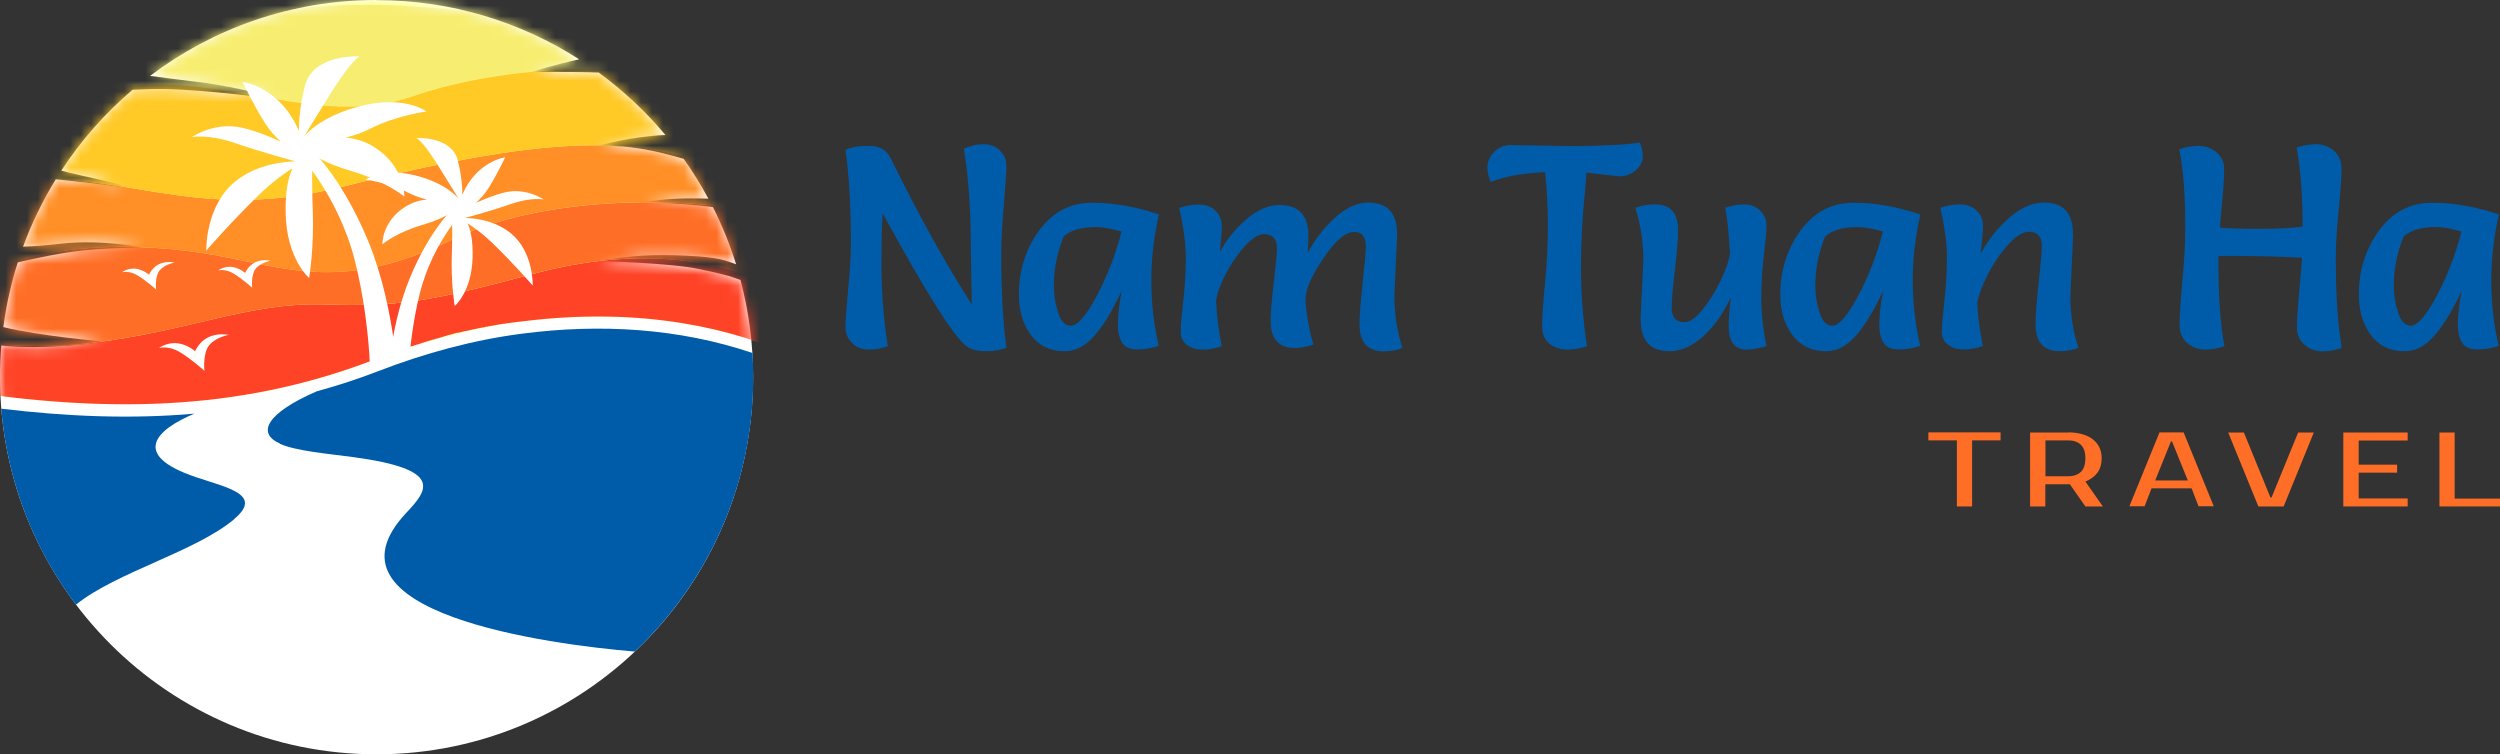 <svg width="232" height="70" viewBox="0 0 232 70" fill="none" xmlns="http://www.w3.org/2000/svg">
<rect x="0" y="0" width="232" height="70" fill="#333333" stroke="none"/>
<path d="M34.952 0.014C41.873 0.014 48.318 2.03 53.743 5.502C51.576 5.978 49.241 6.692 49.241 6.692C49.241 6.692 53.058 6.636 55.56 6.734C57.853 8.414 59.936 10.36 61.754 12.53C58.58 12.642 55.588 13.51 55.588 13.51C58.622 13.51 60.551 13.916 63.446 14.742C64.284 15.918 65.053 17.164 65.739 18.438C63.487 18.354 61.628 18.438 59.867 18.76C59.867 18.76 63.655 18.872 66.158 19.222C67.011 20.916 67.738 22.694 68.311 24.528C67.402 24.206 66.815 23.87 63.767 23.73C60.719 23.59 58.734 23.688 55.449 24.22C55.449 24.22 62.089 24.374 64.984 24.99C67.891 25.606 67.85 25.69 68.716 25.984C69.485 28.868 69.891 31.892 69.891 35C69.891 54.334 54.246 70 34.938 70C15.631 70 0 54.348 0 35.014C0 34.02 0.042 33.04 0.126 32.06C4.04 32.536 9.745 31.71 9.745 31.71C9.745 31.71 3.607 31.178 0.308 30.352C0.587 28.28 1.035 26.278 1.65 24.346C3.439 23.94 5.886 23.422 7.717 23.24C10.919 22.932 13.436 23.002 13.436 23.002C13.436 23.002 9.535 22.19 5.704 22.61C4.25 22.778 3.062 22.862 2.139 22.89C2.95 20.692 3.971 18.606 5.173 16.646C7.634 16.856 11.283 17.374 11.702 17.36C11.297 17.052 7.648 16.366 5.69 15.834C7.522 13.02 9.759 10.5 12.303 8.33C13.198 8.288 14.177 8.246 15.197 8.26C18.818 8.288 25.907 9.226 25.907 9.226C25.907 9.226 22.495 8.092 18.315 7.602C16.456 7.378 14.988 7.182 13.925 7.042C19.769 2.632 27.053 0 34.938 0L34.952 0.014Z" fill="white"/>
<mask id="mask0_17_2" style="mask-type:luminance" maskUnits="userSpaceOnUse" x="0" y="0" width="70" height="70">
<path d="M34.952 0.014C41.873 0.014 48.318 2.03 53.743 5.502C51.576 5.978 49.241 6.692 49.241 6.692C49.241 6.692 53.058 6.636 55.56 6.734C57.853 8.414 59.936 10.36 61.754 12.53C58.58 12.642 55.588 13.51 55.588 13.51C58.622 13.51 60.551 13.916 63.446 14.742C64.284 15.918 65.053 17.164 65.739 18.438C63.487 18.354 61.628 18.438 59.867 18.76C59.867 18.76 63.655 18.872 66.158 19.222C67.011 20.916 67.738 22.694 68.311 24.528C67.402 24.206 66.815 23.87 63.767 23.73C60.719 23.59 58.734 23.688 55.449 24.22C55.449 24.22 62.089 24.374 64.984 24.99C67.891 25.606 67.85 25.69 68.716 25.984C69.485 28.868 69.891 31.892 69.891 35C69.891 54.334 54.246 70 34.938 70C15.631 70 0 54.348 0 35.014C0 34.02 0.042 33.04 0.126 32.06C4.04 32.536 9.745 31.71 9.745 31.71C9.745 31.71 3.607 31.178 0.308 30.352C0.587 28.28 1.035 26.278 1.65 24.346C3.439 23.94 5.886 23.422 7.717 23.24C10.919 22.932 13.436 23.002 13.436 23.002C13.436 23.002 9.535 22.19 5.704 22.61C4.25 22.778 3.062 22.862 2.139 22.89C2.95 20.692 3.971 18.606 5.173 16.646C7.634 16.856 11.283 17.374 11.702 17.36C11.297 17.052 7.648 16.366 5.69 15.834C7.522 13.02 9.759 10.5 12.303 8.33C13.198 8.288 14.177 8.246 15.197 8.26C18.818 8.288 25.907 9.226 25.907 9.226C25.907 9.226 22.495 8.092 18.315 7.602C16.456 7.378 14.988 7.182 13.925 7.042C19.769 2.632 27.053 0 34.938 0L34.952 0.014Z" fill="white"/>
</mask>
<g mask="url(#mask0_17_2)">
<path d="M19.098 37.142L8.934 37.478C5.243 37.352 1.51 36.988 -2.279 36.456L-1.035 -3.206L68.577 -2.478L70.981 31.962C65.641 30.016 58.105 28.602 48.374 29.834C43.579 30.45 38.951 31.752 34.687 33.39C29.458 35.406 24.285 36.582 19.112 37.128L19.098 37.142Z" fill="#FDFF99"/>
<path d="M70.324 12.222C69.667 10.864 68.255 9.408 66.27 8.414C60.551 5.558 47.325 5.768 38.224 8.946C29.122 12.124 19.811 5.978 9.213 8.414C3.523 9.73 -1.272 11.886 -3.929 12.838V10.024C2.125 5.236 22.439 -0.49 38 0.574C51.394 1.498 63.529 3.01 70.324 4.452V12.222Z" fill="#F7EE71"/>
<path d="M70.324 19.754C64.145 18.284 50.737 17.976 42.027 22.204C31.974 27.076 26.885 24.962 20.007 23.688C13.38 22.47 2.447 22.12 -3.929 26.922V18.228C-2.866 17.668 -1.636 17.234 -0.21 17.01C11.017 15.204 17.364 20.93 31.765 17.332C46.165 13.734 56.847 12.026 64.9 14.994C67.85 16.086 69.597 15.876 70.338 15.022V19.754H70.324Z" fill="#FF8F26"/>
<path d="M73.666 33.054C68.283 30.618 59.852 28.378 48.374 29.834C48.248 29.848 48.123 29.862 48.011 29.876H47.955L47.605 29.932H47.535L47.2 29.988H47.102L46.808 30.044H46.766H46.724C46.599 30.058 46.487 30.086 46.361 30.1C46.235 30.128 46.095 30.142 45.969 30.17C45.844 30.198 45.718 30.212 45.592 30.24H45.55L45.228 30.31H45.13L44.823 30.394H44.781H44.753L44.404 30.464H44.389C44.264 30.492 44.138 30.52 44.012 30.548L43.676 30.618L43.565 30.646L43.243 30.716H43.201L42.866 30.8H42.824L42.796 30.814L42.488 30.884H42.432H42.39L42.097 30.968H42.055L41.999 30.996L41.733 31.066L41.593 31.108H41.565L41.356 31.178H41.328L41.216 31.22L40.922 31.304H40.894L40.838 31.332L40.559 31.416H40.503V31.43H40.475L40.181 31.528H40.125L40.069 31.556L39.804 31.626L39.678 31.668L39.398 31.752L39.315 31.78L39.021 31.878H38.993L38.951 31.906L38.657 31.99H38.615V32.004H38.601L38.28 32.116H38.238L37.874 32.242L37.511 32.368C36.574 32.69 35.638 33.026 34.729 33.376C21.824 38.346 9.339 38.234 -3.929 36.204V31.598C-0.587 32.046 3.789 32.354 8.263 31.85C17.476 30.786 23.083 28.028 30.073 28.252C37.063 28.462 39.706 28.042 49.548 25.396C59.391 22.75 66.703 24.234 71.457 26.348C72.338 26.74 73.079 26.852 73.666 26.768V33.054Z" fill="#FF4326"/>
<path d="M-3.929 31.598C-0.587 32.046 3.789 32.354 8.263 31.85C17.476 30.786 23.083 28.028 30.073 28.252C37.063 28.462 39.706 28.042 49.548 25.396C59.391 22.75 66.703 24.234 71.457 26.348C72.338 26.74 73.079 26.852 73.666 26.768V21.168C73.358 20.93 73.009 20.706 72.617 20.51C68.381 18.494 52.079 17.332 42.027 22.204C31.974 27.076 26.885 24.962 20.007 23.688C13.38 22.47 2.447 22.12 -3.929 26.922V31.612L-3.929 31.598Z" fill="#FF6E26"/>
<path d="M-3.929 18.228C-2.866 17.668 -1.636 17.234 -0.21 17.01C11.017 15.204 17.364 20.93 31.765 17.332C46.165 13.734 56.847 12.026 64.9 14.994C72.939 17.962 71.988 11.284 66.27 8.428C60.551 5.572 47.326 5.782 38.224 8.96C29.122 12.138 19.811 5.992 9.213 8.428C3.523 9.744 -1.272 11.9 -3.929 12.852L-3.929 18.228Z" fill="#FFC926"/>
</g>
<path d="M27.165 15.596C26.354 16.1 25.291 16.884 24.131 17.99C21.573 20.454 19.14 23.254 19.14 23.254C19.14 23.254 19.042 19.558 21.391 17.234C23.754 14.91 27.431 14.98 27.431 14.98C27.431 14.98 24.257 14.126 21.796 13.272C19.336 12.418 17.798 12.726 17.798 12.726C17.798 12.726 19.671 11.424 22.034 11.774C23.25 11.956 24.816 12.586 26.061 13.146C25.557 12.684 25.012 12.096 24.593 11.424C23.502 9.716 22.509 7.588 22.509 7.588C22.509 7.588 25.977 8.036 27.738 12.152C27.738 11.2 27.85 9.688 28.311 7.938C29.094 4.956 33.373 5.236 33.373 5.236C33.373 5.236 32.66 5.516 30.772 8.526C28.899 11.536 28.214 12.67 28.214 12.67C28.214 12.67 29.654 10.752 33.638 9.8C37.637 8.848 39.58 10.346 39.58 10.346C39.58 10.346 36.742 10.724 34.421 11.914C33.666 12.306 32.855 12.572 32.086 12.768C32.925 12.838 33.862 13.09 34.799 13.692C37.595 15.498 37.525 18.242 37.525 18.242C37.525 18.242 35.847 16.842 32.743 15.918C29.64 14.994 29.052 14.28 29.052 14.28C29.052 14.28 28.885 15.918 29.024 19.446C29.164 22.974 28.689 25.802 28.689 25.802C28.689 25.802 26.606 24.052 26.508 19.81C26.452 17.626 26.802 16.338 27.151 15.596H27.165Z" fill="white"/>
<path d="M28.353 13.342C28.353 13.342 31.499 15.918 34.169 22.372C36.84 28.826 37.008 36.68 37.008 36.68H34.393C34.393 36.68 34.561 30.73 32.953 24.276C31.345 17.822 27.249 13.748 27.249 13.748L28.367 13.356L28.353 13.342Z" fill="white"/>
<path d="M43.341 20.692C43.956 21.084 44.767 21.658 45.648 22.512C47.591 24.374 49.437 26.502 49.437 26.502C49.437 26.502 49.52 23.702 47.731 21.938C45.941 20.174 43.145 20.23 43.145 20.23C43.145 20.23 45.55 19.586 47.423 18.928C49.283 18.284 50.457 18.508 50.457 18.508C50.457 18.508 49.031 17.528 47.242 17.78C46.319 17.92 45.13 18.396 44.18 18.816C44.557 18.466 44.977 18.018 45.298 17.514C46.123 16.212 46.878 14.602 46.878 14.602C46.878 14.602 44.25 14.938 42.907 18.06C42.907 17.346 42.824 16.184 42.474 14.854C41.873 12.6 38.643 12.81 38.643 12.81C38.643 12.81 39.189 13.02 40.615 15.302C42.041 17.584 42.558 18.438 42.558 18.438C42.558 18.438 41.468 16.982 38.434 16.254C35.4 15.526 33.932 16.674 33.932 16.674C33.932 16.674 36.085 16.954 37.846 17.864C38.42 18.158 39.035 18.368 39.608 18.522C38.979 18.578 38.266 18.76 37.553 19.222C35.428 20.594 35.484 22.666 35.484 22.666C35.484 22.666 36.756 21.602 39.105 20.902C41.468 20.202 41.901 19.656 41.901 19.656C41.901 19.656 42.027 20.902 41.929 23.576C41.831 26.25 42.194 28.406 42.194 28.406C42.194 28.406 43.774 27.09 43.858 23.87C43.9 22.204 43.635 21.238 43.369 20.678L43.341 20.692Z" fill="white"/>
<path d="M42.432 18.97C42.432 18.97 40.041 20.916 38.028 25.816C36.001 30.716 35.875 36.666 35.875 36.666H37.86C37.86 36.666 37.735 32.144 38.951 27.258C40.167 22.358 43.271 19.278 43.271 19.278L42.432 18.984V18.97Z" fill="white"/>
<path d="M25.138 24.192C25.138 24.192 24.215 24.346 23.74 24.92C23.264 25.494 23.404 26.698 23.404 26.698C23.404 26.698 22.467 25.858 21.671 25.382C20.873 24.906 20.23 25.102 20.23 25.102C20.23 25.102 20.957 24.528 21.922 24.864C22.3 24.99 22.565 25.172 22.747 25.326C22.985 24.822 23.614 23.94 25.124 24.192H25.138ZM16.218 24.36C16.218 24.36 15.295 24.514 14.82 25.088C14.344 25.662 14.484 26.866 14.484 26.866C14.484 26.866 13.547 26.026 12.751 25.55C11.954 25.074 11.311 25.27 11.311 25.27C11.311 25.27 12.038 24.696 13.002 25.032C13.38 25.158 13.645 25.34 13.827 25.494C14.065 24.99 14.694 24.108 16.204 24.36H16.218ZM21.279 31.066C21.279 31.066 20.049 31.262 19.419 32.032C18.79 32.788 18.972 34.412 18.972 34.412C18.972 34.412 17.728 33.292 16.665 32.662C15.603 32.032 14.75 32.298 14.75 32.298C14.75 32.298 15.729 31.542 17.001 31.976C17.504 32.144 17.854 32.382 18.105 32.592C18.413 31.92 19.252 30.758 21.279 31.08V31.066Z" fill="white"/>
<path d="M21.741 48.16C24.425 45.906 21.139 45.276 18.189 44.282C12.01 42.196 14.554 39.844 18.036 38.388C12.136 38.906 6.194 38.654 0.112 37.926C0.671 44.716 3.16 50.974 7.047 56.112C10.835 53.074 18.119 51.212 21.741 48.174V48.16Z" fill="#005CA9"/>
<path d="M25.977 41.188C27.473 41.846 30.255 42.084 32.785 42.42C41.202 43.554 39.706 45.472 37.721 47.572C28.913 56.91 51.044 59.808 58.916 60.466C65.668 54.082 69.905 45.038 69.905 35C69.905 34.244 69.877 33.502 69.835 32.76C63.012 30.45 55.7 30.03 48.528 30.954C43.928 31.542 39.426 32.774 35.106 34.44C33.191 35.182 31.289 35.798 29.388 36.316C24.718 38.346 23.796 40.208 25.977 41.16V41.188Z" fill="#005CA9"/>
<path d="M89.464 13.804C90.037 13.524 90.624 13.384 91.254 13.384C91.883 13.384 92.4 13.58 92.792 13.972C93.197 14.364 93.393 14.826 93.393 15.386C93.393 15.946 93.309 17.15 93.155 19.012C93.001 20.888 92.917 22.372 92.917 23.464C92.917 26.992 93.071 29.932 93.393 32.27C92.82 32.48 92.19 32.592 91.491 32.592C90.792 32.592 90.247 32.48 89.856 32.242C88.723 31.584 86.081 27.44 81.914 19.796C81.844 20.482 81.802 22.106 81.802 24.654C81.802 27.202 81.998 29.68 82.39 32.116C81.844 32.326 81.243 32.438 80.614 32.438C79.985 32.438 79.454 32.228 79.062 31.822C78.657 31.416 78.461 30.926 78.461 30.366C78.461 29.806 78.545 28.616 78.713 26.796C78.88 24.976 78.964 23.618 78.964 22.694C78.964 19.166 78.797 16.24 78.461 13.916C78.95 13.664 79.677 13.538 80.642 13.538C81.607 13.538 82.278 13.916 82.655 14.686C85.284 20.02 87.786 24.542 90.177 28.252C90.121 24.85 90.093 23.044 90.093 22.848C90.093 19.53 89.883 16.52 89.45 13.804H89.464Z" fill="#005CA9"/>
<path d="M107.555 19.894C107.08 21.938 106.842 23.982 106.842 26.026C106.842 28.07 107.066 30.1 107.528 32.102C106.884 32.312 106.241 32.424 105.556 32.424C104.871 32.424 104.41 32.228 104.144 31.822C103.878 31.43 103.739 30.842 103.739 30.1C103.739 29.358 103.851 28.308 104.088 27.006C102.83 29.708 101.614 31.402 100.453 32.116C99.922 32.438 99.377 32.592 98.803 32.592C97.461 32.592 96.413 32.088 95.672 31.094C94.931 30.086 94.553 28.84 94.553 27.356C94.553 25.088 95.182 23.1 96.441 21.378C97.699 19.67 99.335 18.816 101.348 18.816C103.361 18.816 105.43 19.18 107.555 19.908V19.894ZM104.074 21.49C103.137 21.21 102.341 21.07 101.683 21.07C100.355 21.07 99.363 21.364 98.706 21.952C98.104 23.436 97.797 24.962 97.797 26.502C97.797 27.314 97.923 28.14 98.188 28.98C98.44 29.82 98.845 30.226 99.377 30.226C99.992 30.226 100.789 29.316 101.767 27.482C102.746 25.662 103.515 23.66 104.074 21.504V21.49Z" fill="#005CA9"/>
<path d="M129.659 21.686L129.394 27.384C129.394 29.106 129.645 30.73 130.135 32.284C129.645 32.494 129.072 32.606 128.429 32.606C126.919 32.606 126.164 31.766 126.164 30.086C126.164 29.33 126.262 28.042 126.458 26.236C126.653 24.43 126.751 23.31 126.751 22.848C126.751 21.966 126.388 21.518 125.661 21.518C124.864 21.518 123.913 22.33 122.809 23.968C121.704 25.606 121.145 26.88 121.145 27.804C121.229 29.204 121.48 30.604 121.886 31.976C121.215 32.186 120.642 32.298 120.18 32.298C118.67 32.298 117.915 31.458 117.915 29.764C117.915 29.05 118.013 27.86 118.209 26.194C118.405 24.528 118.503 23.478 118.503 23.058C118.503 22.176 118.097 21.728 117.314 21.728C116.769 21.728 116.14 22.134 115.427 22.946C114.714 23.758 114.127 24.668 113.637 25.648C113.148 26.628 112.882 27.412 112.854 28C112.938 29.526 113.12 30.898 113.386 32.116C112.812 32.326 112.225 32.438 111.624 32.438C111.023 32.438 110.519 32.298 110.142 32.004C109.764 31.71 109.569 31.304 109.569 30.786C109.569 30.268 109.653 29.33 109.806 27.972C109.96 26.614 110.044 25.27 110.044 23.926C110.044 22.582 109.834 21.042 109.429 19.306C110.002 19.096 110.603 18.984 111.232 18.984C111.862 18.984 112.393 19.166 112.784 19.544C113.19 19.922 113.386 20.412 113.386 21.028C113.386 21.35 113.33 22.134 113.204 23.366C113.861 22.19 114.686 21.182 115.706 20.314C116.713 19.46 117.72 19.026 118.74 19.026C120.53 19.026 121.425 19.978 121.425 21.896C121.425 22.372 121.397 22.904 121.341 23.492C121.998 22.246 122.837 21.154 123.871 20.216C124.906 19.278 125.94 18.802 126.961 18.802C128.751 18.802 129.645 19.754 129.645 21.672L129.659 21.686Z" fill="#005CA9"/>
<path d="M140.173 13.468L145.779 13.552C148.687 13.552 150.813 13.44 152.155 13.23C152.35 13.608 152.448 14.028 152.448 14.504C152.448 14.98 152.239 15.414 151.805 15.792C151.372 16.17 150.868 16.366 150.267 16.366L147.219 16.016C147.219 16.142 147.177 16.688 147.094 17.668C146.842 20.062 146.716 22.47 146.716 24.878C146.716 27.286 146.898 29.708 147.275 32.116C146.688 32.326 146.073 32.438 145.444 32.438C144.815 32.438 144.255 32.256 143.794 31.892C143.333 31.528 143.109 30.982 143.109 30.24C143.109 29.498 143.193 28.21 143.375 26.348C143.556 24.486 143.64 22.68 143.64 20.902C143.64 19.124 143.556 17.486 143.375 15.974C141.236 16.086 139.558 16.38 138.356 16.884C138.146 16.478 138.034 16.016 138.034 15.512C138.034 15.008 138.244 14.546 138.649 14.112C139.055 13.692 139.572 13.468 140.187 13.468H140.173Z" fill="#005CA9"/>
<path d="M152.239 29.722L152.504 24.192C152.504 22.47 152.253 20.846 151.763 19.292C152.253 19.082 152.868 18.97 153.595 18.97C155.007 18.97 155.72 19.754 155.72 21.336C155.72 22.218 155.622 23.464 155.426 25.074C155.231 26.684 155.133 27.846 155.133 28.574C155.133 29.456 155.538 29.904 156.335 29.904C156.81 29.904 157.37 29.498 158.027 28.7C158.67 27.888 159.229 26.992 159.704 25.984C160.18 24.976 160.459 24.164 160.543 23.52C160.431 21.574 160.292 20.16 160.096 19.292C160.669 19.082 161.242 18.97 161.844 18.97C162.445 18.97 162.934 19.152 163.325 19.53C163.731 19.908 163.927 20.37 163.927 20.916C163.927 21.462 163.843 22.372 163.689 23.66C163.535 24.948 163.451 26.278 163.451 27.664C163.451 29.05 163.605 30.548 163.927 32.116C163.242 32.326 162.612 32.438 162.067 32.438C160.963 32.438 160.417 31.71 160.417 30.254C160.417 29.61 160.487 28.728 160.627 27.594C159.914 29.106 159.061 30.31 158.041 31.22C157.02 32.13 155.985 32.592 154.951 32.592C153.161 32.592 152.267 31.64 152.267 29.722H152.239Z" fill="#005CA9"/>
<path d="M178.215 19.894C177.74 21.938 177.502 23.982 177.502 26.026C177.502 28.07 177.726 30.1 178.187 32.102C177.544 32.312 176.901 32.424 176.216 32.424C175.531 32.424 175.069 32.228 174.804 31.822C174.538 31.43 174.398 30.842 174.398 30.1C174.398 29.358 174.51 28.308 174.748 27.006C173.49 29.708 172.273 31.402 171.113 32.116C170.582 32.438 170.036 32.592 169.463 32.592C168.121 32.592 167.072 32.088 166.331 31.094C165.59 30.086 165.213 28.84 165.213 27.356C165.213 25.088 165.842 23.1 167.1 21.378C168.359 19.67 169.994 18.816 172.008 18.816C174.021 18.816 176.09 19.18 178.215 19.908V19.894ZM174.734 21.49C173.797 21.21 173 21.07 172.343 21.07C171.015 21.07 170.022 21.364 169.365 21.952C168.764 23.436 168.457 24.962 168.457 26.502C168.457 27.314 168.582 28.14 168.848 28.98C169.1 29.82 169.505 30.226 170.036 30.226C170.652 30.226 171.448 29.316 172.427 27.482C173.406 25.662 174.175 23.66 174.734 21.504V21.49Z" fill="#005CA9"/>
<path d="M192.392 21.686L192.126 27.538C192.126 29.148 192.378 30.73 192.867 32.27C192.378 32.48 191.805 32.592 191.162 32.592C189.652 32.592 188.897 31.752 188.897 30.072C188.897 29.316 188.995 28.028 189.19 26.222C189.386 24.416 189.484 23.296 189.484 22.834C189.484 21.952 189.078 21.504 188.281 21.504C187.694 21.504 187.037 21.924 186.296 22.764C185.555 23.604 184.926 24.542 184.409 25.578C183.891 26.614 183.584 27.468 183.486 28.14C183.556 29.526 183.738 30.842 184.017 32.102C183.444 32.312 182.857 32.424 182.256 32.424C181.655 32.424 181.151 32.284 180.774 31.99C180.396 31.696 180.2 31.29 180.2 30.772C180.2 30.254 180.284 29.316 180.438 27.958C180.592 26.6 180.676 25.256 180.676 23.912C180.676 22.568 180.466 21.028 180.061 19.292C180.634 19.082 181.235 18.97 181.864 18.97C182.493 18.97 183.025 19.152 183.416 19.53C183.822 19.908 184.017 20.37 184.017 20.916C184.017 21.462 183.947 22.344 183.808 23.548C184.479 22.288 185.359 21.182 186.436 20.23C187.513 19.278 188.589 18.802 189.68 18.802C191.469 18.802 192.364 19.754 192.364 21.672L192.392 21.686Z" fill="#005CA9"/>
<path d="M206.429 32.116C205.856 32.326 205.254 32.438 204.625 32.438C203.996 32.438 203.437 32.228 202.962 31.822C202.5 31.416 202.262 30.856 202.262 30.142C202.262 29.428 202.346 28.07 202.528 26.054C202.71 24.038 202.794 22.428 202.794 21.224C202.794 18.116 202.612 15.666 202.235 13.86C202.808 13.65 203.409 13.538 204.038 13.538C204.667 13.538 205.226 13.748 205.702 14.154C206.177 14.56 206.401 15.064 206.401 15.652C206.401 16.24 206.373 16.814 206.331 17.374C206.289 17.92 206.233 18.55 206.163 19.264C206.093 19.978 206.037 20.594 206.009 21.126C206.722 21.196 207.939 21.238 209.672 21.238C211.406 21.238 212.748 21.168 213.685 21.028C213.685 18.214 213.503 15.764 213.126 13.706C213.699 13.496 214.3 13.384 214.929 13.384C215.558 13.384 216.118 13.594 216.593 14C217.068 14.406 217.292 14.966 217.292 15.694C217.292 16.422 217.208 17.682 217.026 19.516C216.845 21.336 216.761 22.806 216.761 23.898C216.761 27.37 216.942 30.17 217.32 32.284C216.747 32.494 216.146 32.606 215.516 32.606C214.887 32.606 214.328 32.396 213.853 31.99C213.391 31.584 213.154 31.038 213.154 30.366C213.154 29.694 213.224 28.588 213.363 27.062C213.503 25.536 213.601 24.486 213.629 23.926C211.895 23.8 209.309 23.744 205.87 23.744V24.43C205.87 27.566 206.051 30.128 206.429 32.116Z" fill="#005CA9"/>
<path d="M231.902 19.894C231.427 21.938 231.189 23.982 231.189 26.026C231.189 28.07 231.413 30.1 231.874 32.102C231.231 32.312 230.588 32.424 229.903 32.424C229.218 32.424 228.756 32.228 228.491 31.822C228.225 31.43 228.085 30.842 228.085 30.1C228.085 29.358 228.197 28.308 228.435 27.006C227.177 29.708 225.96 31.402 224.8 32.116C224.269 32.438 223.723 32.592 223.15 32.592C221.808 32.592 220.759 32.088 220.018 31.094C219.277 30.086 218.9 28.84 218.9 27.356C218.9 25.088 219.529 23.1 220.787 21.378C222.046 19.67 223.681 18.816 225.695 18.816C227.708 18.816 229.777 19.18 231.902 19.908V19.894ZM228.421 21.49C227.484 21.21 226.687 21.07 226.03 21.07C224.702 21.07 223.709 21.364 223.052 21.952C222.451 23.436 222.143 24.962 222.143 26.502C222.143 27.314 222.269 28.14 222.535 28.98C222.787 29.82 223.192 30.226 223.723 30.226C224.338 30.226 225.135 29.316 226.114 27.482C227.093 25.662 227.862 23.66 228.421 21.504V21.49Z" fill="#005CA9"/>
<path d="M185.653 40.866H183.011V46.998H181.599V40.866H178.956V40.124H185.653V40.866Z" fill="#FF6E26"/>
<path d="M191.917 40.124C192.406 40.124 192.839 40.18 193.231 40.292C193.622 40.404 193.944 40.558 194.209 40.768C194.475 40.978 194.685 41.23 194.825 41.524C194.964 41.818 195.034 42.154 195.034 42.532C195.034 43.05 194.909 43.498 194.643 43.862C194.377 44.226 194 44.492 193.524 44.688L195.146 46.998H193.524L192.084 44.94H189.805V46.998H188.393V40.138H191.917V40.124ZM189.819 40.866V44.198H191.917C192.434 44.198 192.825 44.058 193.105 43.792C193.385 43.526 193.524 43.106 193.524 42.532C193.524 41.958 193.385 41.538 193.105 41.272C192.825 41.006 192.42 40.866 191.917 40.866H189.819Z" fill="#FF6E26"/>
<path d="M202.64 40.124L205.436 46.984H204.024L203.381 45.318H199.662L199.019 46.984H197.607L200.403 40.124H202.654H202.64ZM199.998 44.59H203.031L201.563 40.964H201.466L199.998 44.59Z" fill="#FF6E26"/>
<path d="M210.707 46.158H210.805L213.266 40.138H214.72L211.923 46.998H209.575L206.778 40.138H208.232L210.693 46.158H210.707Z" fill="#FF6E26"/>
<path d="M218.886 40.866V43.12H222.451V43.862H218.886V46.256H223.43V46.998H217.46V40.138H223.43V40.88H218.886V40.866Z" fill="#FF6E26"/>
<path d="M232 46.256V46.998H226.38V40.138H227.792V46.27H232V46.256Z" fill="#FF6E26"/>
</svg>

